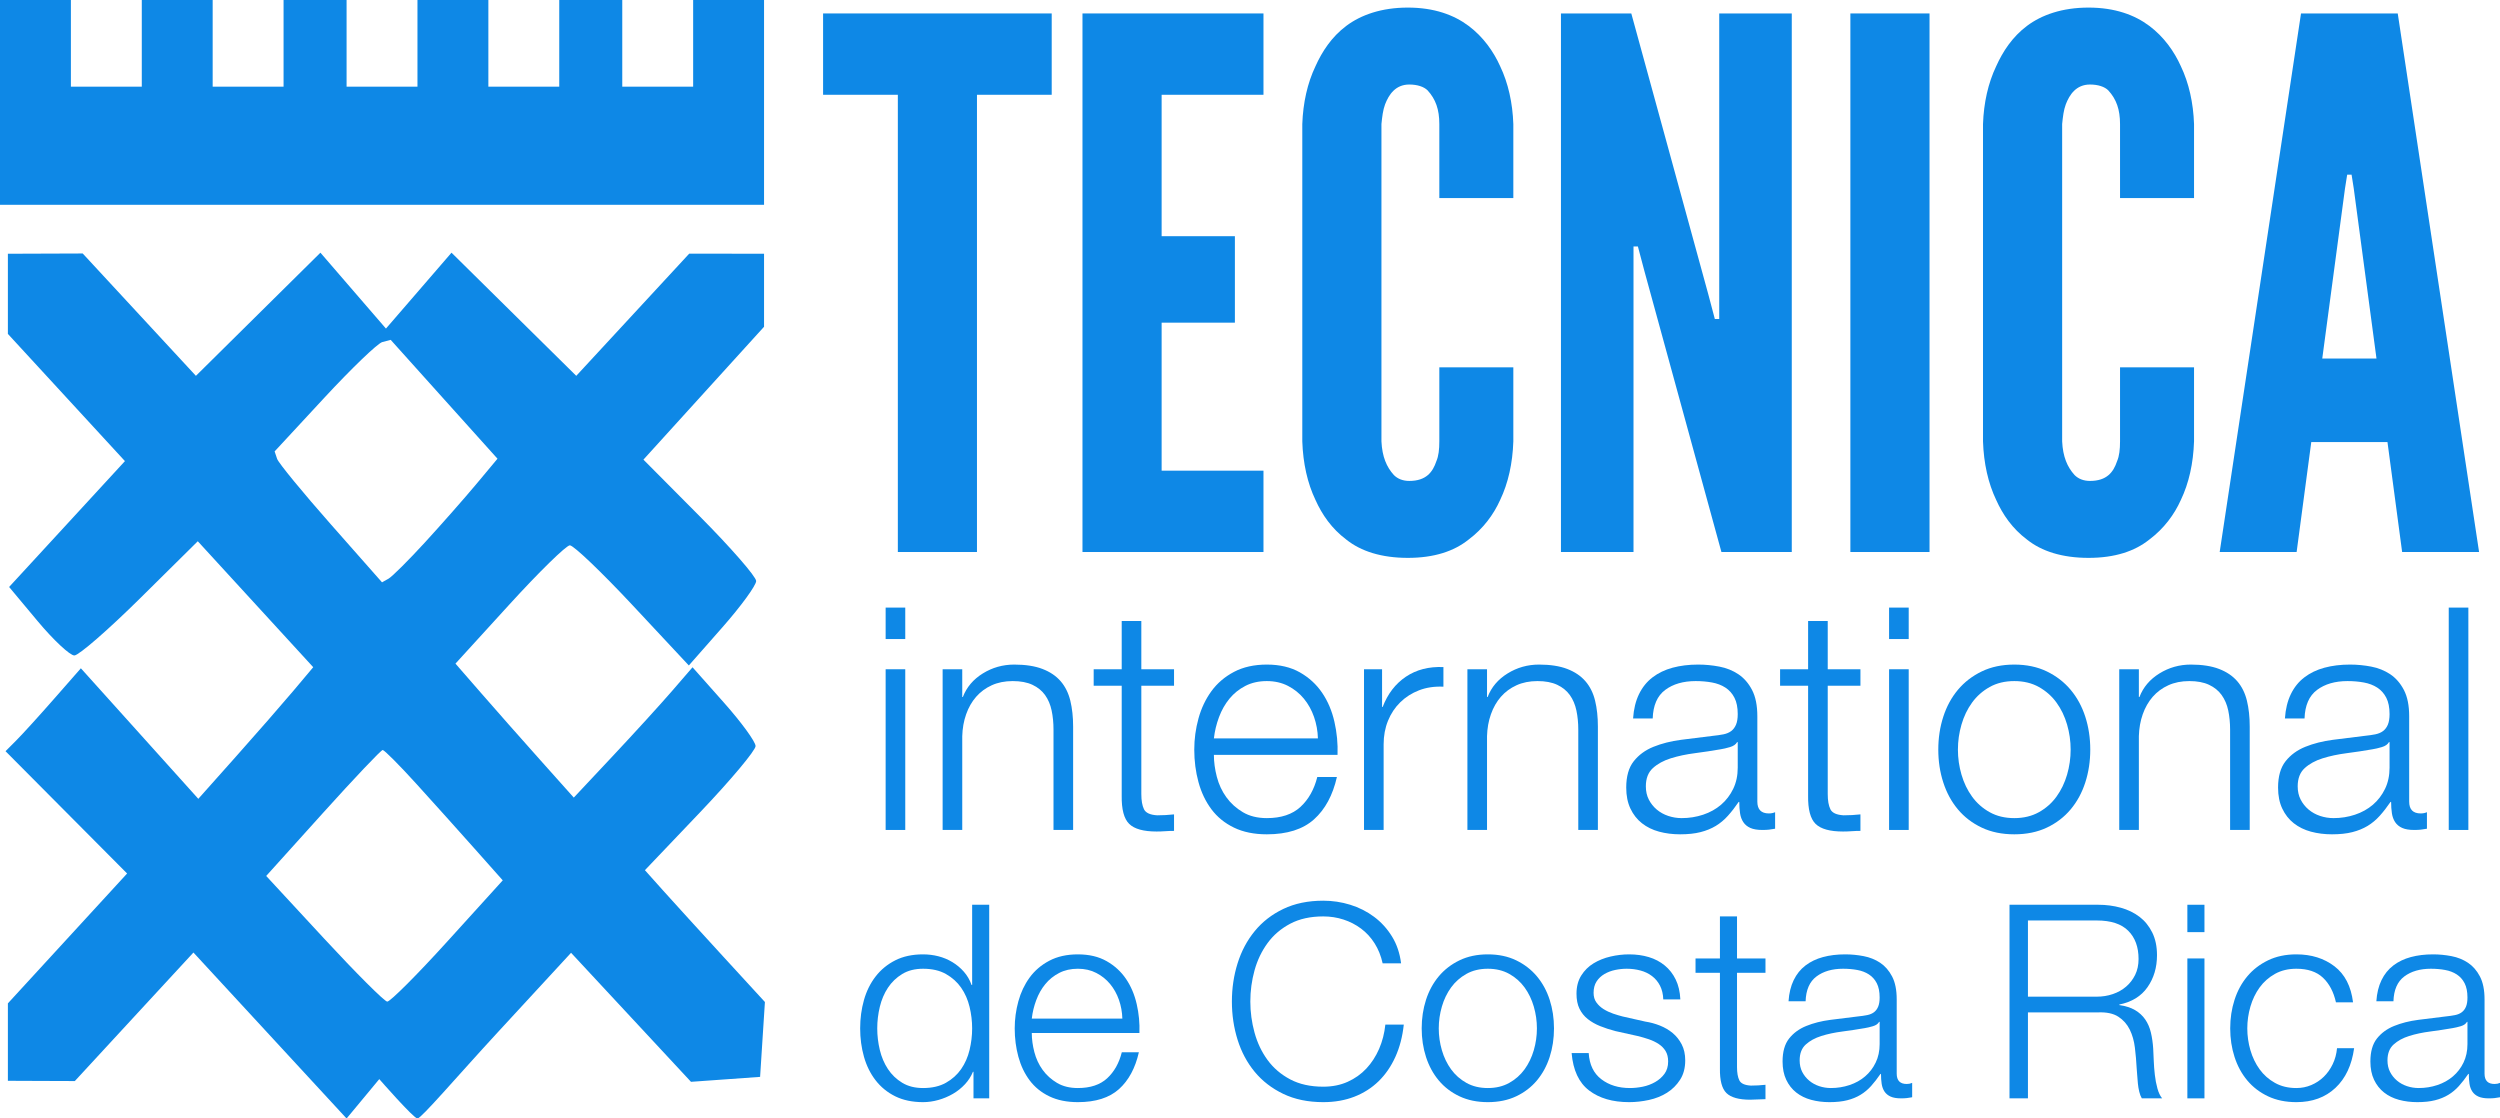 <?xml version="1.0" encoding="UTF-8"?>
<!DOCTYPE svg PUBLIC "-//W3C//DTD SVG 1.1//EN" "http://www.w3.org/Graphics/SVG/1.1/DTD/svg11.dtd">
<svg version="1.1" xmlns="http://www.w3.org/2000/svg" xmlns:xlink="http://www.w3.org/1999/xlink" x="0" y="0" width="166.786" height="74.62" viewBox="0, 0, 166.786, 74.62">
  <g id="Layer_1" transform="translate(-512.721, -705.264)">
    <path d="M535.843,779.884 L530.544,774.141 L525.626,768.811 L521.669,773.098 L517.713,777.386 L515.48,777.378 L513.247,777.369 L513.247,774.786 L513.247,772.203 L517.224,767.871 L521.201,763.539 L517.145,759.46 L513.09,755.38 L513.825,754.642 C514.229,754.236 515.36,752.992 516.338,751.876 L518.116,749.848 L520.016,751.959 C521.062,753.12 522.825,755.08 523.934,756.314 L525.951,758.557 L528.456,755.746 C529.834,754.199 531.559,752.223 532.29,751.355 L533.618,749.776 L529.767,745.574 L525.916,741.373 L522.065,745.183 C519.947,747.278 517.974,748.993 517.681,748.993 C517.388,748.993 516.288,747.965 515.238,746.709 L513.329,744.424 L517.193,740.226 L521.056,736.027 L517.151,731.783 L513.247,727.54 L513.247,724.866 L513.247,722.193 L515.743,722.184 L518.239,722.175 L522.015,726.256 L525.791,730.338 L529.944,726.23 L534.098,722.122 L536.284,724.654 L538.47,727.185 L540.657,724.654 L542.843,722.122 L547.005,726.23 L551.166,730.338 L554.934,726.262 L558.702,722.186 L561.198,722.189 L563.694,722.193 L563.694,724.628 L563.694,727.064 L559.67,731.496 L555.647,735.928 L559.408,739.714 C561.476,741.796 563.168,743.737 563.168,744.027 C563.168,744.317 562.158,745.704 560.922,747.108 L558.676,749.66 L554.929,745.648 C552.868,743.441 550.982,741.64 550.738,741.645 C550.494,741.65 548.677,743.428 546.701,745.596 L543.107,749.537 L544.815,751.498 C545.753,752.577 547.529,754.588 548.761,755.967 L551.001,758.475 L553.6,755.704 C555.03,754.181 556.812,752.224 557.561,751.357 L558.923,749.781 L561.023,752.146 C562.178,753.446 563.126,754.747 563.129,755.036 C563.132,755.325 561.472,757.307 559.44,759.44 L555.746,763.318 L556.978,764.695 C557.656,765.452 559.457,767.43 560.981,769.092 L563.752,772.112 L563.591,774.609 L563.431,777.107 L561.126,777.272 L558.82,777.437 L554.82,773.133 L550.819,768.829 L545.912,774.15 C543.213,777.077 540.824,779.884 540.572,779.884 C540.32,779.884 538.024,777.256 538.024,777.256 z M538.554,772.086 C538.744,772.102 540.557,770.288 542.581,768.055 L546.262,763.996 L544.382,761.881 C543.348,760.717 541.59,758.76 540.475,757.532 C539.361,756.304 538.36,755.299 538.252,755.299 C538.144,755.299 536.352,757.19 534.268,759.501 L530.48,763.703 L534.344,767.88 C536.469,770.177 538.363,772.07 538.554,772.086 z M538.643,743.869 C538.882,743.735 539.976,742.645 541.073,741.448 C542.17,740.251 543.708,738.505 544.49,737.569 L545.911,735.867 L542.348,731.902 L538.786,727.937 L538.223,728.086 C537.913,728.169 536.171,729.843 534.351,731.808 L531.042,735.38 L531.209,735.877 C531.301,736.15 532.913,738.115 534.792,740.244 L538.207,744.114 z M512.721,718.927 L512.721,705.264 L517.451,705.264 L517.451,711.045 L522.18,711.045 L522.18,705.264 L526.909,705.264 L526.909,711.045 L531.639,711.045 L531.639,705.264 L535.843,705.264 L535.843,711.045 L540.572,711.045 L540.572,705.264 L545.302,705.264 L545.302,711.045 L550.031,711.045 L550.031,705.264 L554.235,705.264 L554.235,711.045 L558.964,711.045 L558.964,705.264 L563.694,705.264 L563.694,718.927 z" fill="#0E88E6"/>
    <path d="M567.633,711.587 L567.633,706.161 L582.885,706.161 L582.885,711.587 L577.899,711.587 L577.899,742.091 L572.62,742.091 L572.62,711.587 z" fill="#0E88E6"/>
    <path d="M584.938,706.161 L597.013,706.161 L597.013,711.587 L590.218,711.587 L590.218,721.022 L595.106,721.022 L595.106,726.79 L590.218,726.79 L590.218,736.664 L597.013,736.664 L597.013,742.091 L584.938,742.091 z" fill="#0E88E6"/>
    <path d="M613.682,729.772 L613.682,734.709 C613.633,736.176 613.34,737.496 612.802,738.62 C612.362,739.598 611.678,740.526 610.7,741.26 C609.722,742.042 608.402,742.482 606.643,742.482 C604.883,742.482 603.514,742.042 602.536,741.26 C601.559,740.526 600.923,739.598 600.483,738.62 C599.946,737.496 599.652,736.176 599.603,734.709 L599.603,713.542 C599.652,712.125 599.946,710.805 600.483,709.681 C600.923,708.703 601.559,707.725 602.536,706.992 C603.514,706.259 604.883,705.77 606.643,705.77 C608.402,705.77 609.722,706.259 610.7,706.992 C611.678,707.725 612.362,708.703 612.802,709.681 C613.34,710.805 613.633,712.125 613.682,713.542 L613.682,718.48 L608.745,718.48 L608.745,713.542 C608.745,712.565 608.5,711.88 607.963,711.294 C607.718,711.049 607.278,710.903 606.74,710.903 C605.812,710.903 605.372,711.587 605.127,712.223 C604.981,712.614 604.932,713.054 604.883,713.542 L604.883,734.709 C604.932,735.736 605.225,736.42 605.714,736.958 C605.958,737.202 606.3,737.349 606.74,737.349 C607.865,737.349 608.305,736.762 608.549,736.029 C608.696,735.687 608.745,735.247 608.745,734.709 L608.745,729.772 z" fill="#0E88E6"/>
    <path d="M622.432,723.368 L621.992,721.706 L621.699,721.706 L621.699,742.091 L616.859,742.091 L616.859,706.161 L621.552,706.161 L626.685,724.884 L627.125,726.546 L627.418,726.546 L627.418,706.161 L632.258,706.161 L632.258,742.091 L627.565,742.091 z" fill="#0E88E6"/>
    <path d="M636.168,706.161 L641.448,706.161 L641.448,742.091 L636.168,742.091 z" fill="#0E88E6"/>
    <path d="M659.095,729.772 L659.095,734.709 C659.046,736.176 658.753,737.496 658.215,738.62 C657.775,739.598 657.091,740.526 656.113,741.26 C655.135,742.042 653.815,742.482 652.056,742.482 C650.296,742.482 648.927,742.042 647.949,741.26 C646.972,740.526 646.336,739.598 645.896,738.62 C645.359,737.496 645.065,736.176 645.016,734.709 L645.016,713.542 C645.065,712.125 645.359,710.805 645.896,709.681 C646.336,708.703 646.972,707.725 647.949,706.992 C648.927,706.259 650.296,705.77 652.056,705.77 C653.815,705.77 655.135,706.259 656.113,706.992 C657.091,707.725 657.775,708.703 658.215,709.681 C658.753,710.805 659.046,712.125 659.095,713.542 L659.095,718.48 L654.158,718.48 L654.158,713.542 C654.158,712.565 653.913,711.88 653.375,711.294 C653.131,711.049 652.691,710.903 652.153,710.903 C651.225,710.903 650.785,711.587 650.54,712.223 C650.394,712.614 650.345,713.054 650.296,713.542 L650.296,734.709 C650.345,735.736 650.638,736.42 651.127,736.958 C651.371,737.202 651.713,737.349 652.153,737.349 C653.278,737.349 653.718,736.762 653.962,736.029 C654.109,735.687 654.158,735.247 654.158,734.709 L654.158,729.772 z" fill="#0E88E6"/>
    <path d="M660.806,742.091 L666.232,706.161 L672.685,706.161 L678.111,742.091 L672.978,742.091 L672,734.758 L666.916,734.758 L665.939,742.091 z M669.751,717.844 L669.605,716.915 L669.312,716.915 L669.165,717.844 L667.649,729.185 L671.267,729.185 z" fill="#0E88E6"/>
    <path d="M571.806,745.799 L571.806,747.897 L573.115,747.897 L573.115,745.799 z M571.806,749.913 L571.806,760.634 L573.115,760.634 L573.115,749.913 z" fill="#0E88E6"/>
    <path d="M575.608,749.913 L575.608,760.634 L576.917,760.634 L576.917,754.38 Q576.938,753.59 577.177,752.915 Q577.416,752.24 577.842,751.751 Q578.268,751.263 578.88,750.983 Q579.493,750.702 580.283,750.702 Q581.072,750.702 581.602,750.951 Q582.132,751.201 582.444,751.637 Q582.755,752.073 582.88,752.666 Q583.005,753.258 583.005,753.943 L583.005,760.634 L584.314,760.634 L584.314,753.736 Q584.314,752.78 584.127,752.011 Q583.94,751.242 583.483,750.713 Q583.026,750.183 582.267,749.892 Q581.509,749.601 580.387,749.601 Q579.244,749.601 578.288,750.193 Q577.333,750.785 576.958,751.762 L576.917,751.762 L576.917,749.913 z" fill="#0E88E6"/>
    <path d="M588.864,749.913 L588.864,746.692 L587.555,746.692 L587.555,749.913 L585.685,749.913 L585.685,751.014 L587.555,751.014 L587.555,758.348 Q587.534,759.719 588.054,760.229 Q588.573,760.738 589.882,760.738 Q590.173,760.738 590.464,760.717 Q590.755,760.696 591.046,760.696 L591.046,759.595 Q590.485,759.657 589.924,759.657 Q589.217,759.616 589.041,759.252 Q588.864,758.888 588.864,758.244 L588.864,751.014 L591.046,751.014 L591.046,749.913 z" fill="#0E88E6"/>
    <path d="M600.645,754.525 L593.705,754.525 Q593.788,753.798 594.048,753.102 Q594.308,752.406 594.744,751.876 Q595.18,751.346 595.804,751.024 Q596.427,750.702 597.237,750.702 Q598.027,750.702 598.65,751.024 Q599.273,751.346 599.71,751.876 Q600.146,752.406 600.385,753.092 Q600.624,753.777 600.645,754.525 z M593.705,755.626 L601.954,755.626 Q601.995,754.504 601.746,753.414 Q601.497,752.323 600.925,751.481 Q600.354,750.64 599.44,750.12 Q598.525,749.601 597.237,749.601 Q595.97,749.601 595.045,750.089 Q594.121,750.577 593.539,751.377 Q592.957,752.177 592.677,753.195 Q592.396,754.214 592.396,755.273 Q592.396,756.416 592.677,757.444 Q592.957,758.473 593.539,759.252 Q594.121,760.031 595.045,760.478 Q595.97,760.925 597.237,760.925 Q599.273,760.925 600.385,759.927 Q601.497,758.93 601.912,757.102 L600.603,757.102 Q600.291,758.348 599.481,759.096 Q598.671,759.844 597.237,759.844 Q596.302,759.844 595.637,759.449 Q594.972,759.055 594.536,758.452 Q594.1,757.85 593.902,757.091 Q593.705,756.333 593.705,755.626 z" fill="#0E88E6"/>
    <path d="M603.72,749.913 L603.72,760.634 L605.029,760.634 L605.029,754.92 Q605.029,754.068 605.32,753.351 Q605.61,752.634 606.14,752.115 Q606.67,751.596 607.397,751.315 Q608.125,751.035 609.018,751.076 L609.018,749.767 Q607.564,749.705 606.514,750.411 Q605.465,751.118 604.966,752.427 L604.925,752.427 L604.925,749.913 z" fill="#0E88E6"/>
    <path d="M610.618,749.913 L610.618,760.634 L611.927,760.634 L611.927,754.38 Q611.948,753.59 612.187,752.915 Q612.425,752.24 612.851,751.751 Q613.277,751.263 613.89,750.983 Q614.503,750.702 615.293,750.702 Q616.082,750.702 616.612,750.951 Q617.142,751.201 617.454,751.637 Q617.765,752.073 617.89,752.666 Q618.015,753.258 618.015,753.943 L618.015,760.634 L619.323,760.634 L619.323,753.736 Q619.323,752.78 619.137,752.011 Q618.95,751.242 618.492,750.713 Q618.035,750.183 617.277,749.892 Q616.519,749.601 615.397,749.601 Q614.254,749.601 613.298,750.193 Q612.342,750.785 611.968,751.762 L611.927,751.762 L611.927,749.913 z" fill="#0E88E6"/>
    <path d="M621.671,753.195 L622.98,753.195 Q623.022,751.886 623.811,751.294 Q624.601,750.702 625.848,750.702 Q626.429,750.702 626.938,750.796 Q627.447,750.889 627.832,751.138 Q628.216,751.388 628.434,751.814 Q628.653,752.24 628.653,752.905 Q628.653,753.341 628.538,753.611 Q628.424,753.881 628.216,754.037 Q628.008,754.193 627.697,754.255 Q627.385,754.317 626.97,754.359 Q625.91,754.484 624.881,754.619 Q623.853,754.754 623.032,755.086 Q622.212,755.419 621.713,756.052 Q621.214,756.686 621.214,757.808 Q621.214,758.618 621.495,759.21 Q621.775,759.803 622.263,760.187 Q622.752,760.571 623.406,760.748 Q624.061,760.925 624.809,760.925 Q625.598,760.925 626.17,760.779 Q626.741,760.634 627.188,760.364 Q627.634,760.094 627.998,759.688 Q628.362,759.283 628.715,758.764 L628.756,758.764 Q628.756,759.179 628.808,759.522 Q628.86,759.865 629.026,760.114 Q629.193,760.364 629.494,760.499 Q629.795,760.634 630.294,760.634 Q630.564,760.634 630.741,760.613 Q630.917,760.592 631.146,760.551 L631.146,759.449 Q630.959,759.532 630.73,759.532 Q629.961,759.532 629.961,758.743 L629.961,753.05 Q629.961,751.97 629.608,751.294 Q629.255,750.619 628.694,750.245 Q628.133,749.871 627.427,749.736 Q626.72,749.601 626.014,749.601 Q625.079,749.601 624.31,749.809 Q623.541,750.016 622.97,750.453 Q622.399,750.889 622.066,751.575 Q621.734,752.26 621.671,753.195 z M628.653,754.774 L628.653,756.478 Q628.653,757.268 628.351,757.891 Q628.05,758.514 627.541,758.951 Q627.032,759.387 626.346,759.616 Q625.661,759.844 624.913,759.844 Q624.456,759.844 624.019,759.699 Q623.583,759.553 623.25,759.273 Q622.918,758.992 622.721,758.608 Q622.523,758.224 622.523,757.725 Q622.523,756.935 622.991,756.509 Q623.458,756.083 624.185,755.855 Q624.913,755.626 625.796,755.512 Q626.679,755.398 627.51,755.252 Q627.78,755.211 628.133,755.107 Q628.486,755.003 628.611,754.774 z" fill="#0E88E6"/>
    <path d="M634.657,749.913 L634.657,746.692 L633.348,746.692 L633.348,749.913 L631.478,749.913 L631.478,751.014 L633.348,751.014 L633.348,758.348 Q633.327,759.719 633.847,760.229 Q634.366,760.738 635.675,760.738 Q635.966,760.738 636.257,760.717 Q636.548,760.696 636.839,760.696 L636.839,759.595 Q636.278,759.657 635.717,759.657 Q635.01,759.616 634.834,759.252 Q634.657,758.888 634.657,758.244 L634.657,751.014 L636.839,751.014 L636.839,749.913 z" fill="#0E88E6"/>
    <path d="M638.75,745.799 L638.75,747.897 L640.059,747.897 L640.059,745.799 z M638.75,749.913 L638.75,760.634 L640.059,760.634 L640.059,749.913 z" fill="#0E88E6"/>
    <path d="M647.103,750.702 Q648.038,750.702 648.744,751.097 Q649.451,751.492 649.918,752.136 Q650.386,752.78 650.625,753.601 Q650.863,754.421 650.863,755.273 Q650.863,756.125 650.625,756.946 Q650.386,757.766 649.918,758.411 Q649.451,759.055 648.744,759.449 Q648.038,759.844 647.103,759.844 Q646.168,759.844 645.461,759.449 Q644.755,759.055 644.287,758.411 Q643.82,757.766 643.581,756.946 Q643.342,756.125 643.342,755.273 Q643.342,754.421 643.581,753.601 Q643.82,752.78 644.287,752.136 Q644.755,751.492 645.461,751.097 Q646.168,750.702 647.103,750.702 z M647.103,749.601 Q645.877,749.601 644.932,750.058 Q643.986,750.515 643.342,751.284 Q642.698,752.053 642.366,753.081 Q642.033,754.11 642.033,755.273 Q642.033,756.437 642.366,757.465 Q642.698,758.494 643.342,759.262 Q643.986,760.031 644.932,760.478 Q645.877,760.925 647.103,760.925 Q648.329,760.925 649.274,760.478 Q650.219,760.031 650.863,759.262 Q651.508,758.494 651.84,757.465 Q652.172,756.437 652.172,755.273 Q652.172,754.11 651.84,753.081 Q651.508,752.053 650.863,751.284 Q650.219,750.515 649.274,750.058 Q648.329,749.601 647.103,749.601 z" fill="#0E88E6"/>
    <path d="M654.105,749.913 L654.105,760.634 L655.414,760.634 L655.414,754.38 Q655.435,753.59 655.673,752.915 Q655.912,752.24 656.338,751.751 Q656.764,751.263 657.377,750.983 Q657.99,750.702 658.78,750.702 Q659.569,750.702 660.099,750.951 Q660.629,751.201 660.94,751.637 Q661.252,752.073 661.377,752.666 Q661.501,753.258 661.501,753.943 L661.501,760.634 L662.81,760.634 L662.81,753.736 Q662.81,752.78 662.623,752.011 Q662.436,751.242 661.979,750.713 Q661.522,750.183 660.764,749.892 Q660.005,749.601 658.884,749.601 Q657.741,749.601 656.785,750.193 Q655.829,750.785 655.455,751.762 L655.414,751.762 L655.414,749.913 z" fill="#0E88E6"/>
    <path d="M665.158,753.195 L666.467,753.195 Q666.509,751.886 667.298,751.294 Q668.088,750.702 669.335,750.702 Q669.916,750.702 670.425,750.796 Q670.934,750.889 671.319,751.138 Q671.703,751.388 671.921,751.814 Q672.139,752.24 672.139,752.905 Q672.139,753.341 672.025,753.611 Q671.911,753.881 671.703,754.037 Q671.495,754.193 671.184,754.255 Q670.872,754.317 670.456,754.359 Q669.397,754.484 668.368,754.619 Q667.34,754.754 666.519,755.086 Q665.698,755.419 665.2,756.052 Q664.701,756.686 664.701,757.808 Q664.701,758.618 664.982,759.21 Q665.262,759.803 665.75,760.187 Q666.239,760.571 666.893,760.748 Q667.548,760.925 668.296,760.925 Q669.085,760.925 669.657,760.779 Q670.228,760.634 670.675,760.364 Q671.121,760.094 671.485,759.688 Q671.849,759.283 672.202,758.764 L672.243,758.764 Q672.243,759.179 672.295,759.522 Q672.347,759.865 672.513,760.114 Q672.68,760.364 672.981,760.499 Q673.282,760.634 673.781,760.634 Q674.051,760.634 674.228,760.613 Q674.404,760.592 674.633,760.551 L674.633,759.449 Q674.446,759.532 674.217,759.532 Q673.448,759.532 673.448,758.743 L673.448,753.05 Q673.448,751.97 673.095,751.294 Q672.742,750.619 672.181,750.245 Q671.62,749.871 670.914,749.736 Q670.207,749.601 669.501,749.601 Q668.566,749.601 667.797,749.809 Q667.028,750.016 666.457,750.453 Q665.885,750.889 665.553,751.575 Q665.221,752.26 665.158,753.195 z M672.139,754.774 L672.139,756.478 Q672.139,757.268 671.838,757.891 Q671.537,758.514 671.028,758.951 Q670.519,759.387 669.833,759.616 Q669.148,759.844 668.4,759.844 Q667.942,759.844 667.506,759.699 Q667.07,759.553 666.737,759.273 Q666.405,758.992 666.208,758.608 Q666.01,758.224 666.01,757.725 Q666.01,756.935 666.478,756.509 Q666.945,756.083 667.672,755.855 Q668.4,755.626 669.283,755.512 Q670.166,755.398 670.997,755.252 Q671.267,755.211 671.62,755.107 Q671.973,755.003 672.098,754.774 z" fill="#0E88E6"/>
    <path d="M676.087,745.799 L676.087,760.634 L677.396,760.634 L677.396,745.799 z" fill="#0E88E6"/>
    <path d="M578.716,778.54 L578.716,765.624 L577.577,765.624 L577.577,770.978 L577.54,770.978 Q577.36,770.472 577.025,770.092 Q576.69,769.712 576.256,769.45 Q575.822,769.188 575.325,769.061 Q574.827,768.934 574.303,768.934 Q573.235,768.934 572.448,769.332 Q571.662,769.73 571.137,770.409 Q570.612,771.087 570.359,771.982 Q570.106,772.878 570.106,773.873 Q570.106,774.868 570.359,775.763 Q570.612,776.658 571.137,777.337 Q571.662,778.015 572.448,778.404 Q573.235,778.793 574.303,778.793 Q574.809,778.793 575.325,778.648 Q575.84,778.503 576.292,778.241 Q576.745,777.979 577.097,777.599 Q577.45,777.219 577.631,776.767 L577.667,776.767 L577.667,778.54 z M571.246,773.873 Q571.246,773.149 571.417,772.435 Q571.589,771.72 571.96,771.159 Q572.331,770.599 572.91,770.246 Q573.489,769.893 574.303,769.893 Q575.207,769.893 575.831,770.246 Q576.455,770.599 576.844,771.159 Q577.233,771.72 577.405,772.435 Q577.577,773.149 577.577,773.873 Q577.577,774.596 577.405,775.311 Q577.233,776.025 576.844,776.586 Q576.455,777.147 575.831,777.499 Q575.207,777.852 574.303,777.852 Q573.489,777.852 572.91,777.499 Q572.331,777.147 571.96,776.586 Q571.589,776.025 571.417,775.311 Q571.246,774.596 571.246,773.873 z" fill="#0E88E6"/>
    <path d="M587.598,773.221 L581.556,773.221 Q581.628,772.588 581.855,771.982 Q582.081,771.376 582.461,770.915 Q582.84,770.454 583.383,770.174 Q583.926,769.893 584.631,769.893 Q585.319,769.893 585.861,770.174 Q586.404,770.454 586.784,770.915 Q587.164,771.376 587.372,771.973 Q587.58,772.57 587.598,773.221 z M581.556,774.18 L588.737,774.18 Q588.774,773.203 588.556,772.254 Q588.339,771.304 587.842,770.571 Q587.345,769.839 586.549,769.387 Q585.753,768.934 584.631,768.934 Q583.528,768.934 582.723,769.36 Q581.918,769.785 581.411,770.481 Q580.905,771.177 580.661,772.064 Q580.417,772.95 580.417,773.873 Q580.417,774.868 580.661,775.763 Q580.905,776.658 581.411,777.337 Q581.918,778.015 582.723,778.404 Q583.528,778.793 584.631,778.793 Q586.404,778.793 587.372,777.925 Q588.339,777.056 588.701,775.464 L587.562,775.464 Q587.29,776.55 586.585,777.201 Q585.879,777.852 584.631,777.852 Q583.817,777.852 583.238,777.508 Q582.66,777.165 582.28,776.64 Q581.9,776.116 581.728,775.455 Q581.556,774.795 581.556,774.18 z" fill="#0E88E6"/>
    <path d="M604.963,769.531 L606.193,769.531 Q606.066,768.518 605.587,767.741 Q605.108,766.963 604.393,766.429 Q603.679,765.896 602.801,765.624 Q601.924,765.353 601.002,765.353 Q599.482,765.353 598.333,765.905 Q597.185,766.456 596.425,767.388 Q595.665,768.319 595.286,769.531 Q594.906,770.743 594.906,772.082 Q594.906,773.42 595.286,774.632 Q595.665,775.844 596.425,776.767 Q597.185,777.689 598.333,778.241 Q599.482,778.793 601.002,778.793 Q602.141,778.793 603.073,778.431 Q604.004,778.069 604.692,777.4 Q605.379,776.731 605.813,775.772 Q606.247,774.813 606.374,773.619 L605.144,773.619 Q605.053,774.488 604.728,775.238 Q604.402,775.989 603.878,776.55 Q603.353,777.111 602.63,777.436 Q601.906,777.762 601.002,777.762 Q599.717,777.762 598.795,777.273 Q597.872,776.785 597.284,775.98 Q596.696,775.175 596.416,774.153 Q596.136,773.131 596.136,772.082 Q596.136,771.015 596.416,770.002 Q596.696,768.989 597.284,768.184 Q597.872,767.379 598.795,766.89 Q599.717,766.402 601.002,766.402 Q601.707,766.402 602.349,766.61 Q602.991,766.818 603.525,767.216 Q604.059,767.614 604.429,768.202 Q604.8,768.79 604.963,769.531 z" fill="#0E88E6"/>
    <path d="M611.981,769.893 Q612.795,769.893 613.41,770.237 Q614.025,770.581 614.432,771.141 Q614.839,771.702 615.047,772.417 Q615.255,773.131 615.255,773.873 Q615.255,774.614 615.047,775.329 Q614.839,776.043 614.432,776.604 Q614.025,777.165 613.41,777.508 Q612.795,777.852 611.981,777.852 Q611.167,777.852 610.552,777.508 Q609.937,777.165 609.53,776.604 Q609.123,776.043 608.915,775.329 Q608.707,774.614 608.707,773.873 Q608.707,773.131 608.915,772.417 Q609.123,771.702 609.53,771.141 Q609.937,770.581 610.552,770.237 Q611.167,769.893 611.981,769.893 z M611.981,768.934 Q610.914,768.934 610.091,769.332 Q609.268,769.73 608.707,770.4 Q608.147,771.069 607.857,771.964 Q607.568,772.86 607.568,773.873 Q607.568,774.886 607.857,775.781 Q608.147,776.676 608.707,777.346 Q609.268,778.015 610.091,778.404 Q610.914,778.793 611.981,778.793 Q613.049,778.793 613.872,778.404 Q614.695,778.015 615.255,777.346 Q615.816,776.676 616.106,775.781 Q616.395,774.886 616.395,773.873 Q616.395,772.86 616.106,771.964 Q615.816,771.069 615.255,770.4 Q614.695,769.73 613.872,769.332 Q613.049,768.934 611.981,768.934 z" fill="#0E88E6"/>
    <path d="M623.685,771.937 L624.824,771.937 Q624.788,771.177 624.517,770.617 Q624.246,770.056 623.784,769.676 Q623.323,769.296 622.717,769.115 Q622.111,768.934 621.406,768.934 Q620.791,768.934 620.167,769.079 Q619.543,769.224 619.036,769.531 Q618.53,769.839 618.213,770.345 Q617.896,770.852 617.896,771.557 Q617.896,772.154 618.095,772.561 Q618.294,772.968 618.647,773.249 Q619,773.529 619.47,773.719 Q619.94,773.909 620.501,774.054 L621.966,774.379 Q622.346,774.47 622.717,774.596 Q623.088,774.723 623.377,774.913 Q623.667,775.103 623.839,775.383 Q624.01,775.663 624.01,776.08 Q624.01,776.568 623.766,776.903 Q623.522,777.237 623.142,777.454 Q622.762,777.671 622.319,777.762 Q621.876,777.852 621.46,777.852 Q620.32,777.852 619.552,777.264 Q618.783,776.676 618.71,775.519 L617.571,775.519 Q617.716,777.237 618.738,778.015 Q619.76,778.793 621.406,778.793 Q622.057,778.793 622.726,778.648 Q623.395,778.503 623.929,778.169 Q624.463,777.834 624.806,777.3 Q625.15,776.767 625.15,776.007 Q625.15,775.392 624.915,774.94 Q624.68,774.488 624.309,774.18 Q623.938,773.873 623.459,773.683 Q622.979,773.493 622.491,773.42 L620.972,773.077 Q620.682,773.004 620.338,772.887 Q619.995,772.769 619.705,772.588 Q619.416,772.407 619.226,772.145 Q619.036,771.883 619.036,771.503 Q619.036,771.051 619.235,770.743 Q619.434,770.436 619.76,770.246 Q620.085,770.056 620.474,769.975 Q620.863,769.893 621.243,769.893 Q621.731,769.893 622.165,770.011 Q622.6,770.128 622.934,770.382 Q623.269,770.635 623.468,771.024 Q623.667,771.413 623.685,771.937 z" fill="#0E88E6"/>
    <path d="M628.605,769.206 L628.605,766.402 L627.465,766.402 L627.465,769.206 L625.837,769.206 L625.837,770.164 L627.465,770.164 L627.465,776.55 Q627.447,777.744 627.9,778.187 Q628.352,778.63 629.491,778.63 Q629.745,778.63 629.998,778.612 Q630.251,778.594 630.504,778.594 L630.504,777.635 Q630.016,777.689 629.528,777.689 Q628.912,777.653 628.759,777.337 Q628.605,777.02 628.605,776.459 L628.605,770.164 L630.504,770.164 L630.504,769.206 z" fill="#0E88E6"/>
    <path d="M632.042,772.064 L633.181,772.064 Q633.218,770.924 633.905,770.409 Q634.592,769.893 635.678,769.893 Q636.184,769.893 636.627,769.975 Q637.071,770.056 637.405,770.273 Q637.74,770.49 637.93,770.861 Q638.12,771.232 638.12,771.811 Q638.12,772.19 638.02,772.426 Q637.921,772.661 637.74,772.796 Q637.559,772.932 637.288,772.986 Q637.016,773.041 636.654,773.077 Q635.732,773.185 634.837,773.303 Q633.941,773.42 633.227,773.71 Q632.512,773.999 632.078,774.551 Q631.644,775.103 631.644,776.08 Q631.644,776.785 631.888,777.3 Q632.132,777.816 632.557,778.151 Q632.982,778.485 633.552,778.639 Q634.122,778.793 634.773,778.793 Q635.461,778.793 635.958,778.666 Q636.456,778.54 636.844,778.304 Q637.233,778.069 637.55,777.717 Q637.866,777.364 638.174,776.912 L638.21,776.912 Q638.21,777.273 638.255,777.572 Q638.301,777.87 638.445,778.087 Q638.59,778.304 638.852,778.422 Q639.115,778.54 639.549,778.54 Q639.784,778.54 639.938,778.521 Q640.091,778.503 640.29,778.467 L640.29,777.508 Q640.128,777.581 639.929,777.581 Q639.259,777.581 639.259,776.893 L639.259,771.937 Q639.259,770.997 638.952,770.409 Q638.644,769.821 638.156,769.495 Q637.667,769.17 637.052,769.052 Q636.437,768.934 635.822,768.934 Q635.008,768.934 634.339,769.115 Q633.67,769.296 633.172,769.676 Q632.675,770.056 632.386,770.653 Q632.096,771.25 632.042,772.064 z M638.12,773.439 L638.12,774.922 Q638.12,775.609 637.857,776.152 Q637.595,776.695 637.152,777.074 Q636.709,777.454 636.112,777.653 Q635.515,777.852 634.864,777.852 Q634.466,777.852 634.086,777.726 Q633.706,777.599 633.417,777.355 Q633.127,777.111 632.955,776.776 Q632.784,776.441 632.784,776.007 Q632.784,775.32 633.19,774.949 Q633.598,774.578 634.231,774.379 Q634.864,774.18 635.633,774.081 Q636.401,773.981 637.125,773.855 Q637.36,773.818 637.667,773.728 Q637.975,773.638 638.083,773.439 z" fill="#0E88E6"/>
    <path d="M648.014,771.756 L648.014,766.673 L652.609,766.673 Q654.02,766.673 654.707,767.361 Q655.394,768.048 655.394,769.242 Q655.394,769.839 655.168,770.3 Q654.942,770.761 654.562,771.087 Q654.182,771.413 653.676,771.584 Q653.169,771.756 652.609,771.756 z M646.784,765.624 L646.784,778.54 L648.014,778.54 L648.014,772.805 L652.681,772.805 Q653.549,772.769 654.047,773.095 Q654.544,773.42 654.807,773.954 Q655.069,774.488 655.15,775.166 Q655.232,775.844 655.268,776.532 Q655.286,776.731 655.304,777.002 Q655.322,777.273 655.349,777.554 Q655.376,777.834 655.44,778.096 Q655.503,778.359 655.611,778.54 L656.968,778.54 Q656.769,778.304 656.652,777.879 Q656.534,777.454 656.48,776.975 Q656.425,776.496 656.407,776.025 Q656.389,775.555 656.371,775.229 Q656.335,774.65 656.217,774.153 Q656.1,773.656 655.838,773.276 Q655.575,772.896 655.159,772.652 Q654.743,772.407 654.11,772.317 L654.11,772.281 Q655.358,772.028 655.991,771.123 Q656.624,770.219 656.624,768.989 Q656.624,768.12 656.308,767.478 Q655.991,766.836 655.458,766.429 Q654.924,766.022 654.21,765.823 Q653.495,765.624 652.699,765.624 z" fill="#0E88E6"/>
    <path d="M658.65,765.624 L658.65,767.451 L659.79,767.451 L659.79,765.624 z M658.65,769.206 L658.65,778.54 L659.79,778.54 L659.79,769.206 z" fill="#0E88E6"/>
    <path d="M668.563,772.136 L669.703,772.136 Q669.504,770.526 668.464,769.73 Q667.423,768.934 665.922,768.934 Q664.855,768.934 664.032,769.332 Q663.209,769.73 662.648,770.4 Q662.087,771.069 661.798,771.964 Q661.508,772.86 661.508,773.873 Q661.508,774.886 661.798,775.781 Q662.087,776.676 662.648,777.346 Q663.209,778.015 664.032,778.404 Q664.855,778.793 665.922,778.793 Q667.514,778.793 668.527,777.843 Q669.54,776.893 669.775,775.193 L668.635,775.193 Q668.581,775.772 668.346,776.26 Q668.111,776.749 667.749,777.102 Q667.387,777.454 666.917,777.653 Q666.447,777.852 665.922,777.852 Q665.108,777.852 664.493,777.508 Q663.878,777.165 663.471,776.604 Q663.064,776.043 662.856,775.329 Q662.648,774.614 662.648,773.873 Q662.648,773.131 662.856,772.417 Q663.064,771.702 663.471,771.141 Q663.878,770.581 664.493,770.237 Q665.108,769.893 665.922,769.893 Q667.062,769.893 667.695,770.49 Q668.328,771.087 668.563,772.136 z" fill="#0E88E6"/>
    <path d="M671.258,772.064 L672.398,772.064 Q672.434,770.924 673.121,770.409 Q673.809,769.893 674.894,769.893 Q675.401,769.893 675.844,769.975 Q676.287,770.056 676.622,770.273 Q676.956,770.49 677.146,770.861 Q677.336,771.232 677.336,771.811 Q677.336,772.19 677.237,772.426 Q677.137,772.661 676.956,772.796 Q676.775,772.932 676.504,772.986 Q676.233,773.041 675.871,773.077 Q674.948,773.185 674.053,773.303 Q673.158,773.42 672.443,773.71 Q671.729,773.999 671.294,774.551 Q670.86,775.103 670.86,776.08 Q670.86,776.785 671.104,777.3 Q671.349,777.816 671.774,778.151 Q672.199,778.485 672.769,778.639 Q673.339,778.793 673.99,778.793 Q674.677,778.793 675.174,778.666 Q675.672,778.54 676.061,778.304 Q676.45,778.069 676.766,777.717 Q677.083,777.364 677.39,776.912 L677.427,776.912 Q677.427,777.273 677.472,777.572 Q677.517,777.87 677.662,778.087 Q677.806,778.304 678.069,778.422 Q678.331,778.54 678.765,778.54 Q679,778.54 679.154,778.521 Q679.308,778.503 679.507,778.467 L679.507,777.508 Q679.344,777.581 679.145,777.581 Q678.476,777.581 678.476,776.893 L678.476,771.937 Q678.476,770.997 678.168,770.409 Q677.861,769.821 677.372,769.495 Q676.884,769.17 676.269,769.052 Q675.654,768.934 675.039,768.934 Q674.225,768.934 673.556,769.115 Q672.886,769.296 672.389,769.676 Q671.891,770.056 671.602,770.653 Q671.312,771.25 671.258,772.064 z M677.336,773.439 L677.336,774.922 Q677.336,775.609 677.074,776.152 Q676.812,776.695 676.368,777.074 Q675.925,777.454 675.328,777.653 Q674.731,777.852 674.08,777.852 Q673.682,777.852 673.302,777.726 Q672.922,777.599 672.633,777.355 Q672.344,777.111 672.172,776.776 Q672,776.441 672,776.007 Q672,775.32 672.407,774.949 Q672.814,774.578 673.447,774.379 Q674.08,774.18 674.849,774.081 Q675.618,773.981 676.341,773.855 Q676.576,773.818 676.884,773.728 Q677.191,773.638 677.3,773.439 z" fill="#0E88E6"/>
  </g>
</svg>
